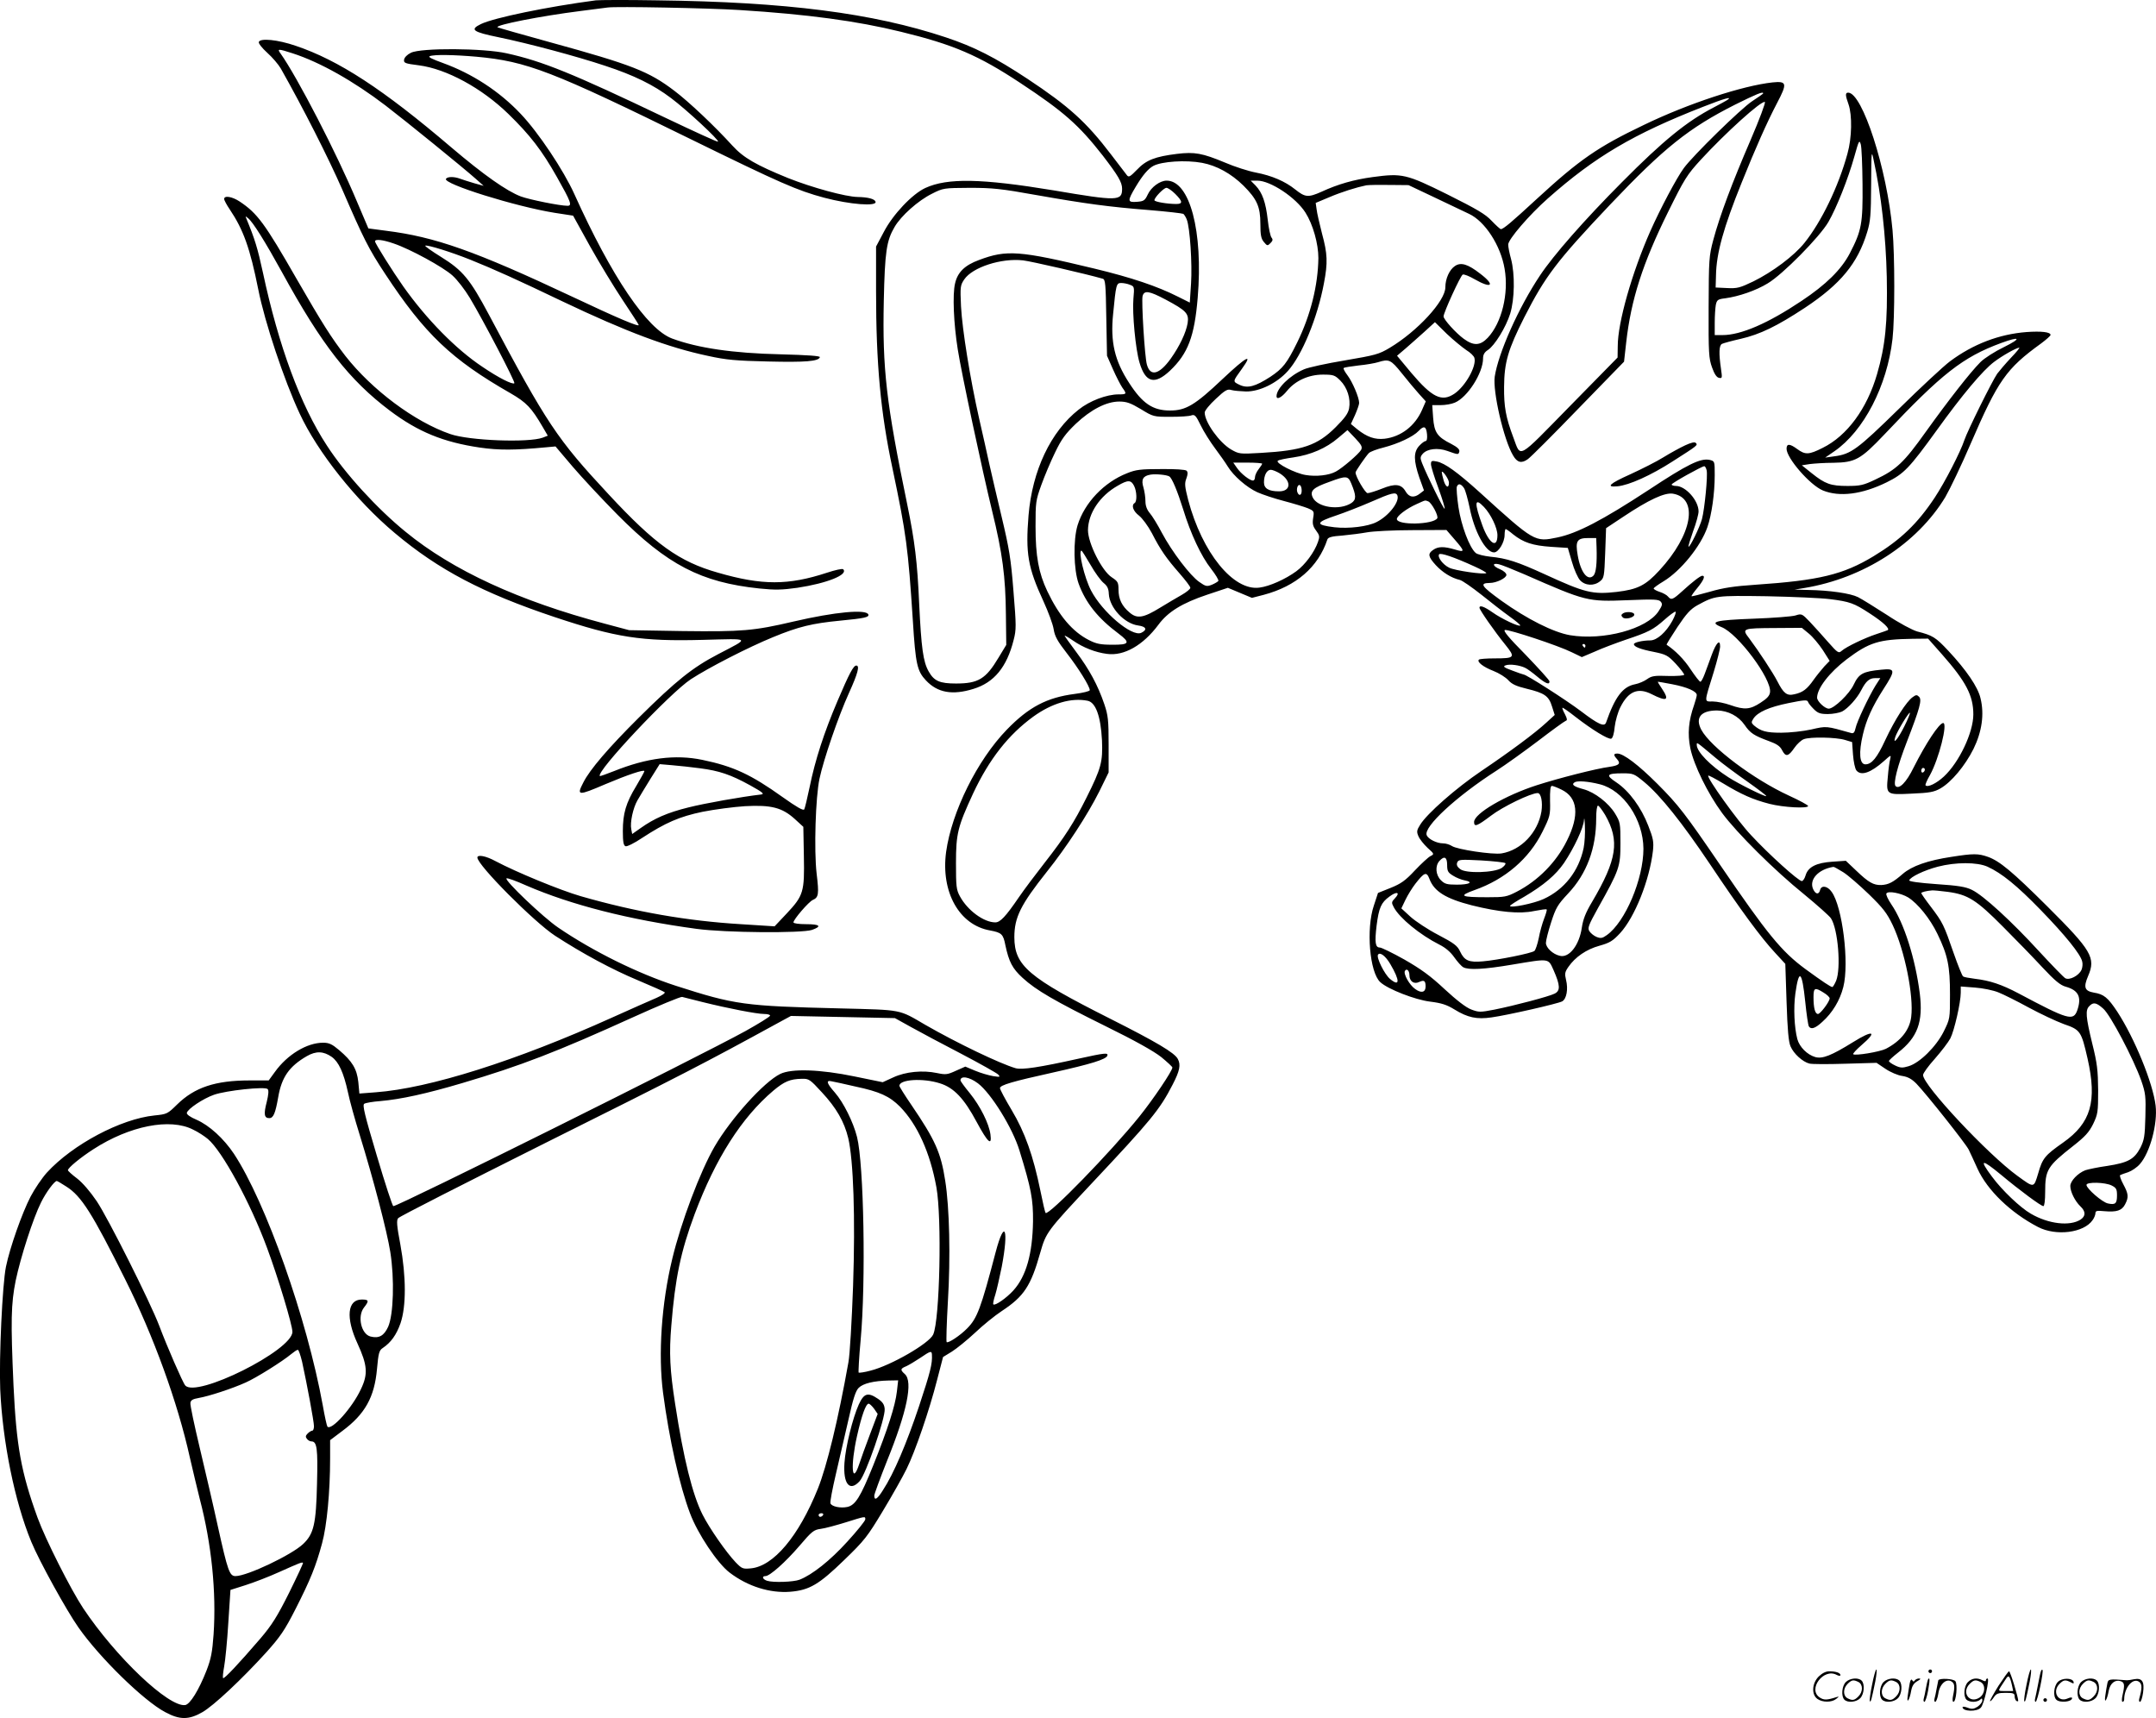 <svg version="1.0" xmlns="http://www.w3.org/2000/svg"
  viewBox="0 0 1200.539 956.606"
 preserveAspectRatio="xMidYMid meet">
<g transform="translate(-0.179,957.582) scale(0.1,-0.1)"
fill="#000000" stroke="none">
<path d="M3320 9574 c-272 -36 -567 -97 -640 -132 -64 -31 -47 -44 100 -74
164 -34 428 -104 593 -159 158 -52 267 -105 365 -179 87 -65 270 -235 262
-243 -3 -3 -135 58 -295 134 -515 246 -682 314 -882 358 -128 29 -478 31 -533
3 -21 -10 -36 -26 -38 -38 -3 -19 4 -22 83 -32 153 -20 349 -126 498 -271 120
-117 186 -202 270 -351 78 -138 86 -160 59 -160 -43 0 -211 34 -260 52 -79 30
-207 120 -387 273 -381 325 -627 485 -867 566 -99 34 -198 44 -205 21 -3 -7
18 -34 47 -60 29 -26 62 -65 75 -87 126 -223 264 -495 342 -673 119 -275 147
-331 240 -472 220 -334 369 -476 698 -664 88 -51 116 -80 179 -188 l28 -48
-28 -11 c-78 -29 -409 -17 -515 20 -198 68 -436 246 -584 435 -80 104 -128
180 -271 428 -179 312 -219 366 -318 432 -41 27 -86 35 -86 14 0 -7 14 -33 31
-58 76 -113 113 -216 159 -446 36 -182 144 -506 230 -690 100 -216 316 -487
530 -666 245 -206 490 -334 890 -468 342 -114 483 -136 824 -127 273 7 266 14
88 -79 -144 -75 -234 -147 -443 -354 -167 -166 -273 -289 -309 -361 -39 -75
-30 -75 124 -9 123 52 216 83 216 72 0 -4 -21 -41 -45 -82 -58 -95 -75 -154
-75 -252 0 -60 4 -80 15 -84 8 -3 49 17 92 46 130 85 208 119 338 146 66 13
172 27 235 31 147 8 207 -8 277 -71 l48 -44 3 -163 c4 -199 -2 -220 -96 -320
l-67 -71 -188 12 c-299 18 -586 68 -892 156 -114 33 -357 133 -474 195 -53 29
-101 38 -101 20 0 -42 316 -359 432 -435 154 -100 319 -189 461 -248 78 -33
146 -63 150 -67 4 -5 -16 -18 -45 -31 -29 -12 -141 -62 -248 -110 -534 -241
-1018 -394 -1316 -416 l-91 -7 -6 64 c-8 74 -34 116 -107 178 -39 33 -56 41
-89 41 -90 0 -199 -66 -268 -162 l-35 -48 -106 0 c-192 0 -307 -39 -404 -134
-53 -52 -56 -54 -126 -61 -187 -19 -455 -161 -599 -318 -27 -30 -68 -90 -91
-134 -48 -93 -115 -283 -137 -390 -20 -98 -39 -504 -32 -683 13 -291 80 -624
173 -849 44 -107 196 -382 262 -476 118 -169 364 -409 483 -472 81 -44 132
-44 207 -1 62 35 220 183 357 334 77 86 102 122 162 240 84 165 114 240 148
366 27 98 45 288 45 474 l0 101 69 52 c125 93 178 187 192 344 8 89 12 104 32
117 46 31 76 73 99 138 32 94 32 258 -1 439 -20 105 -22 135 -12 146 6 9 373
195 814 416 772 385 892 447 1303 672 l70 38 290 -6 289 -6 90 -50 c50 -28
176 -95 280 -149 105 -55 197 -107 205 -115 13 -14 11 -15 -28 -9 -24 4 -69
17 -100 30 l-55 23 -52 -23 c-48 -22 -57 -23 -105 -13 -80 17 -175 8 -244 -24
l-59 -27 -156 32 c-193 40 -352 45 -415 14 -91 -45 -274 -248 -365 -404 -80
-138 -187 -421 -236 -626 -60 -248 -79 -532 -51 -746 34 -257 92 -517 150
-670 43 -115 153 -279 220 -330 102 -78 226 -116 339 -107 106 9 159 40 300
177 113 109 129 130 215 273 52 86 111 191 132 234 48 97 127 327 170 496 l33
127 49 30 c27 17 85 64 129 105 44 42 111 96 149 121 123 81 162 139 214 324
33 115 36 119 288 388 327 348 377 408 449 548 40 77 47 111 29 144 -18 34
-119 94 -375 223 -459 231 -534 296 -535 454 0 111 35 181 181 365 109 136
227 317 292 447 l52 106 0 155 c0 137 -3 163 -24 225 -36 106 -84 194 -156
290 -36 48 -65 89 -65 91 0 3 21 -9 47 -27 56 -39 125 -66 189 -74 95 -13 201
48 286 162 53 72 132 121 273 168 l114 38 67 -28 67 -28 66 17 c180 48 303
154 354 308 4 12 24 18 84 22 43 4 105 12 138 18 33 6 146 12 250 12 l191 1
44 -51 c60 -69 60 -75 4 -58 -61 18 -94 18 -122 -2 -31 -21 -28 -38 15 -85 37
-40 86 -71 133 -82 14 -3 68 -41 120 -82 52 -42 123 -97 158 -122 35 -25 61
-47 59 -50 -8 -8 -105 38 -154 73 -47 33 -73 42 -73 26 0 -12 87 -136 144
-206 57 -71 54 -76 -60 -76 -44 0 -84 -3 -87 -7 -13 -12 24 -41 81 -63 31 -12
69 -36 83 -52 20 -22 44 -33 102 -47 99 -24 123 -40 141 -99 l15 -47 -47 -43
c-64 -59 -200 -160 -363 -270 -139 -94 -301 -236 -339 -298 -19 -30 -21 -39
-10 -64 7 -17 30 -45 51 -65 38 -34 38 -35 16 -46 -12 -6 -51 -42 -87 -80 -53
-57 -78 -74 -135 -97 l-70 -28 -23 -70 c-44 -129 -24 -373 36 -427 42 -39 194
-98 276 -108 64 -8 93 -17 137 -44 73 -45 124 -56 206 -44 88 12 368 76 393
89 25 13 35 69 22 120 -8 34 -7 43 13 72 38 55 100 98 173 118 57 16 74 26
115 70 82 89 164 295 183 459 5 49 2 68 -26 139 -39 102 -107 194 -177 241
-62 41 -56 51 34 51 60 0 64 -2 121 -49 90 -75 209 -224 365 -456 169 -253
283 -408 362 -493 l58 -63 7 -212 c5 -153 11 -222 22 -247 17 -41 68 -87 105
-96 14 -4 104 -4 200 -1 l174 5 49 -33 c28 -19 70 -37 94 -40 32 -5 53 -17 79
-43 55 -57 274 -333 291 -367 8 -16 30 -64 49 -106 55 -121 185 -246 337 -325
100 -52 255 -33 304 38 9 12 16 30 16 39 0 13 8 15 49 11 69 -6 98 3 116 38
21 40 19 58 -10 112 -14 26 -22 49 -17 51 4 2 24 10 44 16 20 7 50 27 66 46
56 64 99 224 87 325 -15 125 -116 373 -213 522 -53 80 -75 98 -131 107 -51 9
-59 29 -32 92 44 102 20 142 -228 389 -194 193 -265 252 -330 275 -54 19 -81
19 -202 0 -133 -20 -221 -51 -272 -95 -54 -47 -79 -60 -120 -62 -43 -1 -70 14
-139 80 l-58 55 -74 -5 c-90 -6 -136 -29 -150 -76 -5 -18 -15 -32 -21 -32 -19
0 -186 151 -283 256 -76 80 -248 321 -238 331 2 3 39 -17 81 -42 104 -63 167
-91 260 -115 78 -20 215 -27 215 -12 0 5 -48 31 -107 58 -194 89 -436 270
-488 367 -35 67 -2 107 88 107 61 -1 119 -31 153 -80 32 -47 53 -60 137 -91
42 -15 61 -28 72 -50 20 -39 35 -36 68 12 15 22 39 44 53 49 35 14 180 11 229
-4 l40 -12 5 -70 c3 -39 11 -78 19 -88 26 -32 80 -13 153 52 40 36 41 36 35
11 -4 -14 -10 -58 -13 -97 -10 -102 -9 -102 134 -95 98 4 124 9 159 29 61 35
137 126 184 220 47 96 61 193 39 282 -14 62 -79 157 -178 263 -72 77 -88 87
-175 109 -27 8 -99 46 -168 92 -67 43 -139 88 -161 99 -42 21 -156 38 -278 40
l-75 2 55 9 c330 55 627 247 784 506 26 45 90 178 141 297 153 354 198 418
393 559 28 21 52 42 52 47 0 16 -51 22 -134 16 -153 -12 -297 -67 -426 -163
-36 -27 -164 -146 -285 -265 -231 -226 -266 -252 -360 -264 l-50 -7 51 35
c164 113 294 364 324 626 13 112 13 466 0 606 -31 342 -168 765 -247 765 -17
0 -16 -15 2 -65 21 -60 19 -187 -6 -275 -50 -183 -145 -379 -239 -496 -57 -72
-179 -163 -285 -215 -75 -36 -90 -40 -147 -37 l-63 3 2 68 c2 123 42 266 143
516 77 192 141 336 197 443 58 110 55 123 -25 115 -166 -18 -469 -117 -717
-237 -255 -122 -357 -192 -595 -411 -142 -131 -187 -169 -201 -169 -4 0 -27
21 -51 46 -34 37 -82 65 -246 147 -230 114 -252 119 -416 97 -104 -14 -193
-39 -286 -82 -74 -33 -91 -31 -146 13 -56 45 -130 77 -219 94 -42 8 -120 33
-173 56 -125 52 -168 60 -267 48 -121 -15 -171 -34 -222 -88 -38 -39 -46 -44
-56 -31 -7 9 -46 60 -88 115 -138 181 -235 269 -466 422 -182 120 -296 178
-455 231 -406 135 -887 197 -1608 206 -168 3 -321 2 -340 0z m800 -54 c380
-24 654 -61 898 -121 292 -71 432 -131 665 -285 241 -159 326 -234 459 -404
86 -112 108 -149 108 -185 0 -69 -23 -70 -382 -9 -401 66 -590 70 -714 13 -73
-34 -180 -147 -231 -245 l-43 -81 0 -249 c0 -404 25 -674 91 -984 78 -371 87
-441 114 -852 15 -241 24 -279 73 -331 65 -69 148 -83 264 -47 115 35 186 121
224 272 15 58 15 79 -1 273 -14 180 -24 238 -65 410 -26 110 -58 245 -70 300
-12 55 -37 168 -56 250 -50 221 -94 494 -101 625 -5 109 -4 117 18 150 46 68
207 120 328 106 44 -5 353 -76 443 -102 15 -4 17 -29 20 -217 l4 -212 33 -75
c18 -41 42 -87 52 -102 26 -36 25 -38 -20 -38 -67 0 -162 -36 -223 -85 -155
-122 -258 -338 -279 -589 -17 -211 -4 -290 83 -478 27 -59 53 -129 57 -156 6
-39 21 -66 73 -133 64 -82 128 -185 128 -206 0 -6 -38 -15 -84 -21 -155 -20
-256 -73 -378 -199 -164 -169 -307 -457 -338 -681 -30 -223 73 -407 245 -437
64 -12 73 -20 85 -82 20 -93 39 -130 96 -182 75 -69 179 -129 464 -270 163
-80 266 -138 308 -171 34 -28 62 -54 62 -58 0 -19 -106 -176 -183 -272 -161
-200 -506 -554 -523 -538 -3 3 -16 59 -29 124 -40 195 -86 325 -160 449 -36
60 -65 115 -65 122 0 17 69 37 295 87 211 47 296 73 303 94 5 17 -12 16 -161
-17 -216 -48 -314 -63 -350 -53 -89 26 -328 141 -502 241 -151 88 -124 83
-475 92 -534 13 -586 20 -915 126 -210 68 -460 191 -655 324 -84 57 -300 263
-288 274 3 4 53 -14 111 -40 250 -108 570 -190 947 -241 161 -22 586 -25 643
-6 57 20 45 32 -33 32 -38 0 -70 4 -70 10 0 16 85 115 108 125 32 14 35 32 21
147 -15 130 -6 425 16 528 23 108 105 347 164 477 50 110 61 153 41 153 -16 0
-39 -43 -105 -198 -75 -176 -124 -327 -155 -479 -13 -61 -26 -117 -30 -124 -6
-8 -42 13 -121 69 -175 125 -273 171 -447 207 -150 31 -308 11 -492 -63 -41
-16 -76 -29 -78 -27 -24 22 392 464 507 539 98 64 320 178 457 234 143 59 219
77 374 92 135 13 162 19 157 34 -10 31 -185 15 -417 -39 -222 -52 -286 -57
-618 -53 l-297 5 -135 36 c-479 127 -848 297 -1109 511 -159 129 -338 325
-439 481 -147 224 -269 555 -356 962 -30 138 -45 187 -93 303 -6 13 -4 13 10
1 27 -21 97 -134 189 -301 221 -404 375 -601 601 -771 157 -118 297 -175 499
-205 109 -16 198 -15 368 1 l55 5 95 -112 c52 -61 165 -182 250 -268 277 -279
465 -377 791 -411 87 -9 125 -8 211 4 165 25 285 73 255 103 -4 5 -45 -4 -90
-19 -216 -71 -362 -71 -607 0 -216 61 -351 158 -609 436 -287 308 -344 393
-667 1001 -105 197 -145 246 -266 321 -53 33 -93 61 -88 63 14 5 145 -36 250
-78 132 -53 267 -114 513 -232 355 -169 589 -257 812 -304 100 -22 155 -27
335 -31 208 -5 280 1 287 24 3 7 -67 12 -219 16 -266 6 -461 35 -604 88 -139
52 -336 343 -544 804 -60 133 -200 343 -299 447 -119 126 -270 224 -433 283
-61 22 -85 34 -73 38 24 10 134 8 260 -3 281 -26 417 -78 1205 -465 484 -237
581 -280 731 -320 143 -38 296 -50 286 -22 -5 15 -41 25 -99 26 -68 1 -256 53
-387 105 -179 73 -249 113 -311 181 -97 107 -243 245 -324 306 -141 107 -234
144 -689 269 -160 44 -293 82 -295 84 -12 13 244 63 458 90 69 9 139 18 155
20 46 7 561 -3 735 -14z m-2489 -241 c152 -49 340 -155 518 -291 116 -89 430
-344 501 -407 l45 -40 -54 15 c-30 9 -65 20 -78 25 -32 12 -70 12 -78 -1 -17
-28 387 -154 604 -189 l104 -16 94 -170 c52 -93 134 -228 182 -300 47 -71 88
-133 89 -138 7 -15 -116 37 -368 156 -544 256 -766 334 -1039 368 l-98 13 -63
148 c-113 270 -333 695 -426 826 -20 27 -14 27 67 1z m8189 -223 c0 -2 -28
-22 -62 -44 -61 -40 -329 -302 -380 -372 -40 -54 -131 -226 -187 -352 -102
-231 -181 -508 -181 -639 l-1 -64 -265 -270 c-298 -304 -272 -290 -315 -176
-43 114 -53 173 -52 283 1 136 22 208 113 388 117 229 180 312 477 626 300
316 438 427 698 558 117 58 155 74 155 62z m-200 -37 c-8 -5 -42 -24 -75 -41
-149 -77 -281 -184 -512 -417 -208 -209 -381 -406 -456 -519 -119 -178 -232
-432 -252 -563 -12 -82 50 -352 102 -439 23 -40 47 -46 82 -21 16 11 143 138
282 282 l254 261 12 107 c27 239 92 441 233 726 91 184 105 207 182 291 139
151 337 330 357 322 6 -1 -30 -97 -79 -211 -104 -241 -172 -423 -208 -557 -24
-90 -25 -108 -26 -375 -1 -256 1 -285 19 -335 13 -37 26 -56 39 -58 18 -4 18
0 11 49 -13 89 -11 131 5 140 8 4 55 17 104 28 109 25 203 71 358 173 199 132
294 247 347 422 18 59 21 95 22 265 1 188 2 194 14 135 42 -191 68 -423 73
-650 5 -256 -8 -382 -54 -541 -56 -193 -167 -344 -303 -411 -77 -39 -97 -39
-141 -7 -42 31 -60 32 -60 2 0 -52 130 -202 202 -232 93 -38 218 -22 355 45
97 48 125 77 280 291 141 196 257 334 319 380 46 35 125 79 140 79 4 0 -17
-26 -47 -57 -30 -32 -64 -72 -76 -88 -29 -42 -167 -321 -183 -370 -21 -64
-108 -234 -165 -320 -96 -145 -190 -235 -340 -326 -170 -103 -304 -135 -657
-159 -119 -8 -180 -17 -255 -39 -54 -15 -100 -27 -102 -25 -2 2 13 23 33 47
35 43 45 67 27 67 -11 0 -55 -34 -113 -87 -52 -47 -60 -50 -78 -29 -6 8 -27
20 -46 26 -19 6 -34 15 -34 19 0 4 25 22 55 40 96 58 207 195 244 301 24 69
41 188 41 290 0 78 0 78 -28 85 -51 11 -123 -24 -341 -168 -255 -167 -396
-241 -508 -264 -125 -26 -127 -25 -430 250 -127 115 -196 164 -240 173 -29 6
-33 4 -33 -15 0 -12 18 -71 41 -132 22 -61 38 -113 35 -116 -5 -5 -97 182
-126 255 -11 28 -10 35 5 52 25 27 83 34 136 15 62 -22 62 -22 67 -3 2 12 -11
24 -45 42 -78 39 -95 64 -101 146 l-5 70 47 0 c26 0 61 6 79 14 70 29 157 165
157 246 0 21 8 35 27 47 38 25 100 126 124 202 25 81 27 220 5 304 -9 32 -16
68 -16 81 0 29 117 165 221 257 262 232 475 358 864 510 119 47 167 60 135 38z
m753 -469 c2 -219 -5 -258 -71 -385 -47 -90 -132 -174 -269 -265 -187 -125
-337 -190 -440 -190 l-43 0 0 69 c0 38 3 82 6 99 6 28 11 32 53 37 74 10 171
43 236 83 83 49 290 259 338 342 46 80 109 238 145 366 24 86 27 93 35 67 5
-15 9 -116 10 -223z m-3677 119 c80 -15 161 -59 230 -127 75 -75 94 -117 94
-213 0 -61 4 -82 19 -100 19 -23 21 -23 37 -7 13 13 15 20 6 31 -6 7 -16 52
-21 99 -11 97 -30 151 -68 191 l-27 27 37 0 c73 0 215 -94 268 -178 42 -66 72
-174 72 -253 -2 -153 -44 -320 -118 -470 -57 -116 -80 -145 -149 -191 -85 -55
-127 -66 -172 -45 -39 19 -39 17 13 89 65 90 27 70 -107 -56 -154 -146 -205
-176 -293 -176 -96 0 -154 39 -228 154 -80 123 -105 227 -89 383 16 165 18
173 45 173 13 0 35 -4 49 -10 24 -9 25 -11 19 -78 -7 -81 12 -282 34 -355 33
-112 84 -126 170 -45 100 95 136 190 154 406 31 370 -44 652 -173 652 -37 0
-86 -36 -105 -77 -16 -34 -22 -38 -61 -41 -53 -4 -53 5 -6 84 39 65 69 100 98
116 47 25 180 34 272 17z m1299 -195 c83 -40 167 -79 187 -89 88 -41 176 -175
198 -306 24 -138 -16 -301 -94 -384 -42 -44 -78 -46 -133 -6 -43 31 -113 108
-113 125 0 21 95 229 107 233 7 3 37 -9 66 -26 96 -55 117 -34 31 31 -68 53
-107 65 -140 43 -31 -20 -54 -71 -54 -119 0 -76 -156 -245 -310 -337 -60 -36
-80 -41 -250 -70 -102 -17 -204 -39 -228 -50 -79 -34 -152 -106 -152 -149 0
-22 28 -8 58 29 46 57 121 91 200 91 59 0 67 -3 97 -33 39 -39 59 -102 49
-155 -5 -28 -24 -54 -75 -105 -101 -101 -185 -130 -416 -143 -119 -7 -122 -6
-166 19 -66 39 -147 152 -147 206 0 10 27 44 62 76 52 49 65 56 87 49 14 -4
51 -7 81 -8 75 -1 172 46 233 114 79 88 165 296 201 489 22 115 20 163 -11
277 -14 55 -28 115 -30 135 l-5 35 74 31 c70 30 154 56 208 67 14 2 72 3 130
2 l105 -1 150 -71z m-2224 16 c278 -49 405 -66 631 -84 98 -8 183 -18 189 -21
5 -4 14 -18 19 -31 18 -45 31 -248 24 -356 l-7 -107 -66 33 c-115 58 -257 106
-464 156 -419 101 -490 106 -644 48 -79 -29 -119 -68 -133 -130 -15 -61 -8
-224 15 -368 20 -129 136 -672 191 -898 58 -236 75 -367 77 -577 l2 -170 -43
-71 c-71 -119 -113 -144 -237 -144 -91 0 -122 14 -152 67 -31 55 -41 130 -53
378 -10 231 -25 351 -66 550 -118 571 -139 757 -131 1135 6 275 15 335 60 412
36 62 131 147 208 185 63 32 66 32 210 33 127 0 176 -5 370 -40z m775 6 c42
-42 43 -56 5 -56 -48 0 -121 12 -121 21 0 15 52 69 67 69 8 0 30 -15 49 -34z
m-4352 -276 c92 -31 275 -131 327 -178 27 -24 70 -80 97 -125 75 -125 254
-468 248 -475 -10 -9 -88 30 -179 92 -146 97 -310 264 -439 446 -60 85 -158
241 -158 252 0 14 44 9 104 -12z m4298 -312 c116 -62 131 -78 123 -131 -9 -54
-45 -129 -94 -198 -64 -89 -114 -102 -133 -33 -12 41 -31 352 -24 381 9 34 37
29 128 -19z m1674 -281 c23 -14 44 -34 46 -45 12 -46 -50 -156 -111 -198 -71
-48 -124 -22 -241 116 l-79 95 47 40 c25 22 73 64 105 93 l59 54 66 -65 c37
-35 86 -75 108 -90z m2996 17 c-52 -25 -111 -63 -132 -84 -57 -57 -178 -212
-305 -389 -121 -170 -163 -210 -280 -265 -67 -32 -85 -36 -156 -36 -93 0 -124
11 -199 71 l-55 44 45 7 c25 3 83 7 130 7 123 2 152 18 285 158 320 339 436
430 650 509 106 39 116 27 17 -22z m-3355 -146 c32 -40 75 -92 96 -115 l38
-42 -21 -48 c-39 -89 -117 -149 -208 -160 -54 -6 -98 9 -153 53 l-35 29 23 50
c12 28 23 58 23 67 0 30 -37 117 -65 154 -15 20 -25 38 -21 41 3 3 40 9 83 14
43 4 92 13 108 18 61 19 71 15 132 -61z m-1453 -200 c70 -43 72 -43 166 -43
52 0 104 3 116 8 18 6 25 0 52 -56 17 -35 53 -92 80 -128 26 -35 58 -80 70
-100 32 -53 106 -117 165 -144 29 -13 95 -35 149 -49 53 -14 112 -32 132 -40
35 -15 36 -17 30 -54 -5 -32 -2 -46 16 -70 20 -27 21 -34 11 -63 -20 -58 -72
-128 -121 -164 -60 -44 -149 -84 -205 -91 -145 -20 -319 194 -397 488 -19 75
-21 92 -10 120 8 22 9 35 1 43 -6 6 -63 10 -142 9 -113 0 -140 -3 -189 -23
-128 -50 -237 -164 -276 -290 -25 -83 -22 -247 6 -325 39 -107 108 -193 222
-278 68 -51 61 -63 -35 -62 -66 0 -89 5 -130 26 -92 47 -166 135 -231 271 -49
103 -66 196 -66 362 0 133 1 144 32 230 18 50 52 131 77 182 36 75 58 104 115
159 85 80 171 124 242 124 41 0 63 -8 120 -42z m1594 -141 c2 -22 -1 -37 -8
-37 -6 0 -22 -12 -35 -26 -33 -35 -32 -83 0 -177 l26 -72 -22 -17 c-32 -26
-61 -22 -80 11 -24 42 -58 46 -132 16 -35 -14 -71 -25 -80 -25 -13 0 -67 92
-67 115 0 8 56 89 74 108 8 8 45 22 82 31 81 21 165 60 196 93 29 31 42 25 46
-20z m-367 -86 c-13 -23 -105 -102 -141 -121 -38 -21 -109 -29 -168 -19 -57 9
-169 66 -155 79 4 5 44 13 87 19 96 14 183 51 250 109 l51 43 43 -45 c36 -38
41 -49 33 -65z m-551 -77 c0 -3 -9 -17 -20 -31 -11 -14 -20 -34 -20 -44 0 -11
-5 -19 -11 -19 -18 0 -67 38 -89 70 l-21 30 80 0 c45 0 81 -3 81 -6z m2475
-37 c7 -28 -11 -214 -26 -271 -12 -45 -68 -160 -75 -154 -2 3 10 41 26 87 17
45 30 94 30 109 0 61 -72 142 -126 142 -13 0 -24 4 -24 8 0 8 167 101 182 102
4 0 10 -10 13 -23z m-2377 -17 c66 -41 64 -100 -4 -100 -58 0 -84 16 -84 50 0
40 16 70 38 70 9 0 32 -9 50 -20z m942 -51 c0 -34 -17 -28 -29 10 -6 21 -11
42 -11 47 1 17 40 -38 40 -57z m-1557 34 c15 -9 45 -81 77 -183 42 -137 100
-261 156 -332 25 -32 43 -62 40 -67 -3 -4 -19 -14 -36 -21 -28 -11 -34 -10
-71 16 -50 35 -151 167 -208 274 -23 44 -53 93 -67 109 -16 19 -24 41 -24 66
0 21 -5 55 -11 76 -14 45 -3 65 39 72 28 5 91 -1 105 -10z m1013 -39 c28 -68
29 -90 1 -109 -66 -43 -190 -25 -216 32 -16 36 3 54 94 86 94 35 103 34 121
-9z m-1209 -14 c15 -30 17 -86 3 -95 -20 -12 -9 -45 24 -70 19 -15 50 -57 72
-98 48 -94 82 -142 154 -224 33 -38 60 -73 60 -80 0 -7 -21 -24 -47 -39 -27
-15 -80 -47 -120 -71 -94 -58 -129 -64 -171 -28 -43 36 -62 75 -62 128 0 40
-4 46 -37 68 -55 35 -133 190 -133 263 1 93 65 190 165 247 58 34 75 33 92 -1z
m933 -26 c0 -27 -15 -32 -24 -9 -7 19 3 47 15 39 5 -3 9 -16 9 -30z m904 14
c8 -13 21 -61 31 -108 26 -133 89 -250 136 -250 25 0 59 56 59 98 0 17 3 32 6
32 3 0 22 -13 42 -30 57 -45 108 -62 211 -69 l93 -6 23 -78 c12 -43 33 -89 45
-102 29 -31 78 -33 111 -6 23 18 24 27 29 157 l5 139 95 63 c144 96 231 136
277 129 144 -24 109 -228 -75 -427 -77 -84 -121 -106 -238 -120 -135 -15 -176
-5 -400 98 -153 70 -212 89 -303 98 -36 4 -73 13 -82 21 -35 30 -81 154 -96
255 -8 54 -12 106 -9 114 8 20 23 17 40 -8z m-371 -41 c13 -35 -48 -114 -116
-148 -48 -25 -155 -38 -234 -29 -109 13 -107 27 10 66 45 15 132 49 192 75
116 51 140 57 148 36z m172 -33 c19 -8 58 -81 50 -94 -23 -36 -225 -40 -225
-4 0 17 54 58 110 83 53 24 45 22 65 15z m310 -31 c39 -41 75 -117 75 -157 0
-77 -46 -48 -83 52 -47 129 -45 161 8 105z m627 -225 c3 -90 -3 -142 -17 -157
-32 -33 -72 18 -88 113 -14 80 -4 96 59 96 l44 0 2 -52z m-2818 -97 c25 -44
58 -89 73 -101 20 -16 28 -31 29 -61 4 -77 87 -166 164 -176 45 -6 52 -24 16
-41 -52 -23 -216 115 -279 236 -37 71 -73 222 -53 222 2 0 25 -36 50 -79z
m2140 -10 c38 -17 67 -34 64 -36 -10 -10 -177 14 -207 30 -35 17 -66 59 -56
74 6 11 81 -14 199 -68z m276 -43 c344 -151 352 -153 576 -144 148 6 173 5
184 -9 10 -13 8 -21 -13 -53 -65 -99 -307 -164 -493 -133 -92 16 -238 89 -382
192 -113 82 -124 98 -64 99 36 0 92 27 92 45 0 9 -16 23 -35 31 -42 17 -47 37
-7 28 15 -3 79 -29 142 -56z m1700 -138 c113 -14 136 -23 222 -79 77 -50 115
-86 101 -94 -4 -2 -33 -12 -63 -22 -64 -21 -167 -70 -193 -93 -17 -15 -22 -12
-75 48 -31 36 -77 86 -102 113 -44 46 -46 47 -80 36 -19 -6 -124 -14 -233 -18
-214 -8 -252 -17 -179 -47 91 -36 279 -288 270 -362 -2 -20 -17 -36 -53 -59
-58 -38 -89 -41 -168 -13 -31 11 -75 20 -98 20 -49 0 -49 -11 5 163 20 65 36
130 36 143 0 44 -22 21 -47 -47 -13 -35 -30 -83 -39 -106 -9 -24 -19 -43 -24
-43 -5 0 -29 31 -55 70 -36 55 -85 104 -133 136 -2 1 25 45 60 98 50 75 73
100 110 121 101 55 102 55 388 51 146 -3 303 -10 350 -16z m-876 -121 c-35
-64 -86 -109 -123 -109 -42 0 -91 -11 -91 -21 0 -14 34 -28 111 -43 68 -14 78
-19 122 -66 26 -28 47 -56 47 -61 0 -5 -39 -8 -89 -7 -77 3 -93 0 -118 -18
-15 -11 -45 -24 -66 -28 -69 -13 -112 -70 -162 -213 -9 -26 -43 -11 -140 63
-85 64 -304 204 -319 204 -3 0 -31 10 -63 22 -47 17 -54 23 -38 29 23 9 80 1
110 -14 11 -5 41 -27 66 -48 48 -40 69 -48 69 -27 0 6 -60 72 -132 147 -97 98
-128 136 -116 139 22 4 298 -87 372 -124 l56 -27 73 31 c39 18 117 47 172 66
126 42 153 56 215 111 28 25 55 45 61 45 6 0 -2 -23 -17 -51z m760 -71 c22
-18 56 -59 78 -92 l38 -60 -29 -30 c-15 -17 -43 -51 -60 -75 -37 -53 -61 -71
-108 -81 -41 -10 -60 5 -94 72 -24 47 -103 167 -156 238 -44 57 -41 58 147 59
l145 1 39 -32z m741 -115 c134 -152 175 -230 175 -335 0 -101 -79 -267 -164
-346 -41 -38 -90 -62 -102 -49 -3 3 8 29 25 58 49 89 100 289 73 289 -22 0
-97 -114 -164 -247 -41 -84 -81 -124 -101 -104 -14 14 10 110 63 247 72 186
85 233 68 250 -12 12 -17 12 -36 -2 -34 -24 -99 -125 -152 -238 -46 -100 -76
-136 -111 -136 -33 0 -38 65 -14 166 19 82 52 155 114 252 69 107 68 117 -11
109 -103 -10 -125 -22 -154 -83 -24 -52 -110 -134 -139 -134 -22 0 -65 41 -65
61 0 52 68 140 165 214 125 94 178 111 366 114 l87 1 77 -87z m-1985 47 c0 -5
-2 -10 -4 -10 -3 0 -8 5 -11 10 -3 6 -1 10 4 10 6 0 11 -4 11 -10z m1615 -222
c-39 -64 -104 -202 -111 -237 -5 -23 -11 -30 -23 -27 -142 40 -137 40 -224 20
-45 -10 -120 -18 -167 -18 -83 0 -113 8 -152 41 -15 14 -15 18 -3 37 24 37 88
65 196 87 84 17 104 19 108 8 2 -8 17 -26 32 -41 23 -23 36 -28 79 -28 28 0
64 7 79 14 34 18 84 74 107 119 26 50 45 67 77 67 l29 0 -27 -42z m-1132 8
c84 -16 137 -40 137 -60 0 -7 -7 -32 -15 -56 -31 -88 -37 -160 -21 -240 20
-95 97 -252 177 -361 82 -111 292 -320 457 -453 73 -60 140 -120 149 -133 40
-61 57 -279 29 -348 -8 -19 -18 -35 -21 -35 -9 0 -54 30 -150 100 -133 98
-211 193 -475 580 -194 284 -232 334 -349 451 -106 106 -189 169 -223 169 -22
0 -23 -8 -2 -31 22 -25 12 -35 -42 -43 -72 -9 -286 -64 -404 -102 -177 -57
-350 -158 -350 -205 0 -30 17 -23 94 35 65 50 222 126 260 126 19 0 29 -50 21
-103 -20 -117 -113 -215 -222 -233 -50 -8 -248 22 -276 41 -12 8 -34 15 -50
15 -35 0 -83 24 -91 46 -18 46 166 216 389 359 50 32 153 106 231 165 77 59
146 109 154 112 10 3 9 11 -4 37 -10 18 -16 34 -14 36 2 2 35 -21 73 -51 93
-72 183 -127 199 -121 8 3 16 30 19 66 4 34 18 83 32 110 44 88 98 110 173 72
87 -44 102 -35 57 32 -14 20 -24 37 -21 37 2 0 38 -6 79 -14z m-3255 -92 c45
-9 73 -86 80 -220 5 -120 -4 -155 -86 -319 -69 -138 -119 -217 -234 -364 -50
-64 -114 -149 -142 -190 -75 -110 -105 -141 -132 -141 -64 0 -155 67 -197 145
-20 36 -22 55 -22 185 0 165 10 203 95 387 90 192 197 328 336 429 104 75 212
106 302 88z m4548 -142 c-36 -72 -65 -106 -51 -61 10 32 76 141 82 136 2 -3
-12 -37 -31 -75z m-1051 -176 c38 -32 119 -92 178 -133 59 -42 106 -77 104
-80 -6 -5 -154 68 -211 105 -100 64 -176 142 -176 180 0 17 -5 20 105 -72z
m-5655 -58 c107 -14 170 -35 279 -95 70 -39 81 -48 61 -51 -106 -12 -314 -49
-405 -72 -117 -29 -190 -61 -266 -115 l-47 -33 -5 26 c-8 38 10 119 34 161 11
20 44 73 72 119 l52 83 70 -6 c39 -3 108 -11 155 -17z m6820 -7 c0 -6 -4 -13
-10 -16 -5 -3 -10 1 -10 9 0 9 5 16 10 16 6 0 10 -4 10 -9z m-1810 -82 c132
-33 242 -196 243 -359 0 -168 -101 -408 -204 -481 -25 -18 -34 -19 -57 -10
-15 6 -33 21 -40 32 -11 17 -5 33 47 127 121 216 126 232 126 363 0 111 -1
117 -30 165 -37 60 -113 118 -174 135 -56 15 -71 26 -51 39 15 10 77 5 140
-11z m-213 -30 c91 -44 101 -142 30 -284 -59 -120 -161 -223 -279 -284 -56
-29 -68 -31 -162 -31 -152 0 -165 7 -73 40 170 60 304 175 378 325 42 85 44
92 42 172 -1 55 2 83 10 83 6 0 30 -9 54 -21z m243 -141 c82 -144 66 -248 -73
-484 -36 -60 -50 -97 -57 -143 -14 -98 -71 -171 -123 -157 -39 9 -77 45 -77
72 0 13 13 65 29 114 26 81 36 98 94 160 104 110 157 251 157 420 0 39 4 70
10 70 5 0 23 -24 40 -52z m-120 -184 c-27 -128 -107 -231 -223 -284 -54 -25
-187 -52 -187 -38 0 3 35 26 78 50 110 65 177 122 223 189 55 82 109 196 111
239 1 19 4 4 5 -34 2 -37 -1 -92 -7 -122z m-760 -94 c0 -35 5 -43 33 -60 17
-11 47 -23 64 -26 53 -10 27 -24 -43 -24 -56 0 -68 4 -89 25 -29 29 -33 79 -8
107 27 30 43 22 43 -22z m324 10 c4 -5 -5 -16 -20 -27 -42 -27 -201 -32 -232
-6 -16 12 -21 24 -16 36 6 17 17 18 133 12 69 -4 130 -11 135 -15z m2685 -20
c79 -36 164 -105 296 -241 137 -141 221 -245 231 -286 4 -13 2 -35 -4 -48 -15
-32 -67 -59 -90 -46 -9 5 -75 73 -147 151 -151 165 -310 311 -373 341 -34 17
-77 24 -198 32 -99 7 -153 15 -151 21 6 19 83 56 159 76 100 26 219 26 277 0z
m-803 -31 c27 -17 91 -73 143 -123 78 -76 100 -104 132 -171 67 -142 118 -394
103 -512 -9 -72 -58 -134 -141 -177 -34 -17 -172 -40 -182 -30 -3 3 18 26 47
51 90 77 64 86 -48 16 -121 -75 -170 -94 -210 -83 -45 13 -88 56 -100 100 -17
65 -22 174 -11 254 20 141 37 127 55 -46 7 -69 16 -130 20 -137 12 -19 35 -12
75 25 56 50 98 119 117 194 34 133 -5 448 -65 530 -23 33 -57 38 -64 11 -7
-28 -25 -26 -39 4 -24 53 29 111 113 124 3 1 27 -13 55 -30z m-2305 -36 c26
-71 92 -111 236 -148 153 -38 266 -49 346 -32 37 7 69 12 71 9 3 -2 -4 -25
-14 -51 -10 -26 -24 -75 -30 -109 -7 -34 -18 -66 -24 -71 -15 -13 -205 -51
-287 -58 -78 -7 -103 4 -127 55 -14 31 -33 46 -121 92 -58 30 -127 76 -155
101 l-51 47 23 48 c13 27 38 67 55 89 50 64 62 69 78 28z m2886 -73 c113 -15
160 -45 308 -194 72 -72 171 -174 220 -227 69 -74 100 -99 129 -107 72 -20 90
-58 65 -131 -22 -62 -50 -54 -328 94 -93 49 -158 71 -243 81 -31 4 -60 9 -65
13 -5 3 -29 62 -53 131 -54 156 -60 169 -126 256 -30 39 -54 74 -54 77 0 5 30
13 60 15 8 1 48 -3 87 -8z m-3077 -35 c-20 -21 -21 -25 -7 -51 32 -60 145
-153 254 -208 34 -17 62 -41 83 -71 17 -24 39 -49 50 -55 30 -16 115 -12 274
15 209 35 198 36 229 -32 37 -84 38 -114 5 -130 -32 -16 -221 -66 -336 -89
-78 -15 -86 -15 -128 1 -29 11 -81 51 -148 113 -80 75 -132 112 -224 165 -66
37 -128 67 -137 67 -25 0 -29 28 -18 121 13 101 25 129 72 163 40 30 62 24 31
-9z m2857 4 c54 -34 122 -118 163 -203 58 -120 70 -179 70 -337 0 -136 0 -136
-35 -207 -42 -84 -134 -175 -196 -193 -33 -10 -45 -10 -74 4 -19 9 -35 20 -35
25 0 4 23 25 51 47 109 85 140 171 121 328 -25 196 -88 395 -159 498 -18 27
-31 54 -27 60 9 16 81 2 121 -22z m-2883 -372 c54 -92 53 -128 -2 -82 -31 26
-77 119 -67 135 11 17 43 -8 69 -53z m106 -61 c0 -34 25 -52 54 -38 28 13 36
7 36 -25 0 -33 -24 -39 -58 -14 -32 22 -67 85 -57 101 10 16 25 1 25 -24z
m3280 -96 c28 -11 104 -49 168 -84 65 -35 152 -76 195 -92 93 -32 98 -39 133
-192 54 -239 19 -359 -136 -468 -101 -71 -115 -87 -139 -172 -25 -82 -21 -82
-116 -13 -164 119 -525 504 -525 561 0 10 30 51 66 91 36 41 75 92 86 113 22
43 58 200 58 255 l0 34 79 -6 c43 -3 102 -15 131 -27z m-974 -1 c19 -11 34
-26 34 -32 0 -18 -52 -87 -65 -87 -16 0 -25 32 -25 93 0 53 7 57 56 26z
m-6241 -53 c141 -35 301 -66 341 -66 19 0 34 -4 34 -9 0 -6 -62 -44 -137 -86
-258 -142 -1932 -975 -1961 -975 -5 0 -46 126 -92 281 -68 228 -81 282 -70
289 8 5 48 12 90 15 114 10 256 41 455 100 328 97 529 175 950 366 143 65 267
116 275 114 8 -2 60 -15 115 -29z m7798 -36 c40 -34 169 -280 212 -401 24 -70
26 -87 23 -201 -3 -109 -6 -129 -28 -173 -34 -64 -68 -83 -184 -101 -51 -7
-107 -19 -122 -24 -42 -16 -84 -60 -84 -88 0 -32 26 -84 56 -113 30 -28 31
-54 1 -74 -59 -38 -178 -25 -277 33 -58 33 -161 131 -216 206 -74 99 -59 101
51 10 103 -86 222 -174 235 -174 6 0 10 33 10 79 0 124 12 143 157 257 65 51
87 75 110 121 26 55 28 65 28 188 -1 111 -5 149 -33 261 -36 148 -39 186 -16
208 22 23 39 20 77 -14z m-9864 -269 c39 -28 66 -87 90 -196 10 -49 40 -156
65 -236 77 -249 153 -540 171 -654 24 -150 18 -350 -12 -417 -23 -50 -51 -66
-98 -54 -52 13 -75 113 -36 162 29 37 27 44 -13 44 -80 0 -90 -101 -24 -244
56 -122 60 -171 19 -256 -48 -103 -163 -231 -186 -208 -3 3 -15 56 -26 119
-88 484 -317 1131 -495 1401 -57 85 -137 158 -208 189 -35 15 -55 29 -54 38 4
22 91 80 151 101 68 24 284 47 299 32 7 -7 5 -30 -5 -72 -18 -68 -14 -90 14
-90 23 0 34 26 50 117 19 111 61 171 159 228 52 30 93 28 139 -4z m3598 -147
c74 -56 194 -250 232 -376 65 -211 76 -270 75 -393 -3 -181 -38 -305 -109
-384 -39 -43 -102 -87 -112 -78 -3 3 2 27 11 54 8 26 24 97 36 156 40 212 16
270 -34 81 -82 -313 -103 -369 -159 -425 -39 -40 -106 -84 -114 -76 -3 4 0
105 7 226 15 247 9 522 -15 673 -24 156 -56 227 -188 421 -37 54 -67 102 -67
107 0 36 131 44 225 14 78 -24 135 -84 205 -215 62 -115 86 -137 77 -70 -8 60
-56 157 -115 230 -29 35 -52 67 -52 71 0 28 49 20 97 -16z m-869 -50 c81 -87
125 -164 147 -255 29 -122 40 -442 27 -824 -7 -193 -18 -384 -26 -425 -57
-320 -120 -578 -170 -703 -107 -266 -248 -433 -374 -444 -44 -4 -49 -2 -84 34
-53 56 -145 188 -184 265 -56 111 -106 311 -153 618 -29 187 -34 282 -21 436
21 261 52 411 130 620 116 309 261 537 438 687 61 51 93 65 159 66 39 1 45 -3
111 -75z m187 32 c136 -29 190 -54 248 -112 97 -99 168 -256 203 -449 31 -171
19 -739 -18 -820 -22 -49 -234 -172 -349 -201 -33 -9 -63 -13 -66 -11 -2 3 2
84 11 180 30 325 18 982 -20 1132 -21 83 -75 192 -123 247 -46 52 -52 71 -18
63 12 -2 72 -15 132 -29z m-3688 -240 c28 -13 64 -37 82 -52 80 -67 237 -355
330 -607 62 -167 141 -429 141 -467 0 -103 -537 -371 -597 -298 -14 16 -101
216 -145 333 -49 129 -284 598 -348 693 -36 53 -78 102 -109 126 -28 21 -51
42 -51 46 0 13 69 70 142 117 201 130 427 175 555 109z m-706 -317 c84 -53
144 -148 329 -519 156 -312 291 -682 359 -990 17 -74 42 -178 55 -230 66 -251
93 -519 77 -755 -7 -98 -14 -135 -39 -200 -43 -110 -92 -189 -119 -193 -91
-13 -385 265 -568 539 -69 104 -210 383 -254 504 -92 253 -118 400 -134 735
-16 362 -14 455 12 585 28 133 97 347 141 435 28 57 75 120 88 120 3 0 27 -14
53 -31z m11389 6 c26 -13 30 -21 30 -55 0 -46 -9 -54 -51 -45 -32 7 -119 83
-119 103 0 18 105 15 140 -3z m-10076 -982 c27 -123 66 -333 66 -358 0 -14 -4
-25 -9 -25 -5 0 -17 -7 -26 -16 -12 -12 -13 -19 -4 -30 6 -8 17 -14 25 -14 31
0 36 -41 31 -234 -5 -226 -18 -281 -77 -337 -64 -61 -312 -179 -377 -179 -33
0 -43 28 -98 276 -25 115 -71 312 -101 438 -30 126 -54 238 -52 250 2 16 13
22 47 28 54 9 186 52 261 86 57 25 204 117 253 158 16 13 32 24 37 24 5 0 15
-30 24 -67z m3507 40 c3 -50 -8 -95 -72 -288 -69 -206 -140 -374 -201 -467
-31 -50 -48 -60 -48 -30 0 9 32 95 70 191 112 276 147 444 100 486 -27 24 -25
30 9 44 15 7 50 28 77 46 57 39 64 41 65 18z m-195 -205 c-9 -79 -51 -210
-132 -412 -71 -176 -99 -221 -144 -231 -38 -8 -87 2 -94 20 -3 8 11 81 30 162
19 81 50 218 70 303 26 117 40 161 57 178 25 25 84 39 166 41 l54 1 -7 -62z
m-411 -688 c-3 -5 -10 -10 -16 -10 -5 0 -9 5 -9 10 0 6 7 10 16 10 8 0 12 -4
9 -10z m235 -24 c0 -8 -45 -64 -100 -124 -95 -105 -196 -185 -266 -212 -33
-13 -148 -17 -181 -6 -25 8 -31 26 -9 26 24 0 111 77 189 168 69 81 80 90 119
95 24 3 86 20 138 36 112 35 110 35 110 17z m-3208 -408 c-66 -132 -96 -180
-159 -254 -122 -142 -203 -228 -209 -222 -3 4 0 32 6 65 6 32 17 141 23 242
l12 184 85 27 c47 15 130 47 185 72 112 50 128 57 134 52 2 -2 -33 -77 -77
-166z M9385 7096 c-28 -13 -81 -42 -120 -66 -38 -24 -122 -66 -185 -95 -116
-52 -139 -73 -72 -67 65 6 187 61 308 139 141 90 141 90 128 103 -6 6 -27 1
-59 -14z M9040 6161 c-12 -8 -12 -13 -2 -23 14 -14 67 0 64 17 -2 14 -44 17
-62 6z M4784 1756 c-34 -75 -74 -236 -80 -326 -8 -117 29 -162 84 -102 35 37
145 354 140 403 -2 25 -12 39 -37 56 -56 38 -78 32 -107 -31z m85 -24 l20 -29
-43 -114 c-24 -63 -51 -138 -60 -166 -41 -123 -49 -7 -12 157 26 115 49 180
65 180 5 0 19 -13 30 -28z M10426 194 c-10 -47 -15 -88 -12 -91 5 -6 9 7 30
110 7 37 10 67 6 67 -4 0 -15 -39 -24 -86z M10740 270 c0 -5 5 -10 10 -10 6 0
10 5 10 10 0 6 -4 10 -10 10 -5 0 -10 -4 -10 -10z M11286 194 c-10 -47 -15
-88 -12 -91 5 -6 9 7 30 110 7 37 10 67 6 67 -4 0 -15 -39 -24 -86z M11366
269 c-3 -8 -10 -41 -16 -74 -6 -33 -14 -68 -16 -77 -3 -10 -1 -18 3 -18 10 0
46 171 38 178 -2 3 -7 -1 -9 -9z M10129 241 c-38 -38 -41 -101 -7 -125 29 -20
79 -20 104 0 18 14 18 15 1 10 -53 -17 -69 -17 -92 -2 -69 45 21 166 94 126
12 -6 21 -7 21 -1 0 12 -25 21 -62 21 -19 0 -39 -10 -59 -29z M11130 189 c-28
-45 -49 -83 -47 -85 2 -3 12 7 21 21 14 21 24 25 66 25 43 0 50 -3 50 -19 0
-11 5 -23 10 -26 6 -3 10 -3 10 1 0 20 -44 164 -51 164 -4 0 -30 -37 -59 -81z
m75 4 l7 -33 -42 0 c-42 0 -42 0 -28 23 8 12 21 32 29 44 15 25 22 18 34 -34z
M10280 210 c-22 -22 -27 -79 -8 -98 19 -19 66 -14 88 8 22 22 27 79 8 98 -19
19 -66 14 -88 -8z m71 0 c25 -14 25 -54 -1 -80 -23 -23 -33 -24 -61 -10 -25
14 -25 54 1 80 23 23 33 24 61 10z M10490 210 c-22 -22 -27 -79 -8 -98 19 -19
66 -14 88 8 22 22 27 79 8 98 -19 19 -66 14 -88 -8z m71 0 c25 -14 25 -54 -1
-80 -23 -23 -33 -24 -61 -10 -25 14 -25 54 1 80 23 23 33 24 61 10z M10636
204 c-3 -16 -8 -47 -11 -69 -8 -51 10 -26 19 27 5 27 15 42 34 53 18 10 22 14
10 15 -9 0 -20 -5 -24 -11 -5 -8 -9 -8 -14 1 -5 8 -10 3 -14 -16z M10737 223
c-2 -4 -7 -26 -11 -48 -4 -22 -9 -48 -12 -57 -3 -10 -1 -18 4 -18 4 0 14 28
20 62 11 58 10 81 -1 61z M10795 220 c-1 -3 -5 -23 -9 -45 -4 -22 -9 -48 -12
-57 -3 -10 -1 -18 4 -18 5 0 13 20 17 45 7 53 44 87 74 68 17 -11 19 -28 8
-80 -4 -18 -3 -33 2 -33 16 0 24 99 11 115 -12 14 -87 18 -95 5z M10960 210
c-22 -22 -27 -79 -8 -98 7 -7 24 -12 38 -12 14 0 31 5 38 12 9 9 12 8 12 -5 0
-9 -12 -24 -26 -34 -21 -13 -32 -15 -55 -6 -16 6 -29 8 -29 3 0 -24 81 -27
102 -2 18 19 50 162 37 162 -5 0 -9 -5 -9 -10 0 -7 -6 -7 -19 0 -30 16 -59 12
-81 -10z m71 0 c29 -16 25 -65 -6 -86 -56 -37 -103 28 -55 76 23 23 33 24 61
10z M11461 211 c-23 -23 -28 -80 -9 -99 19 -19 88 -13 88 9 0 5 -11 4 -24 -2
-54 -25 -89 38 -46 81 23 23 33 24 62 9 16 -9 19 -8 16 3 -8 22 -64 22 -87 -1z
M11590 210 c-22 -22 -27 -79 -8 -98 19 -19 66 -14 88 8 22 22 27 79 8 98 -19
19 -66 14 -88 -8z m71 0 c25 -14 25 -54 -1 -80 -23 -23 -33 -24 -61 -10 -25
14 -25 54 1 80 23 23 33 24 61 10z M11736 201 c-3 -14 -8 -44 -11 -66 -8 -51
10 -26 19 27 8 41 35 63 66 53 22 -7 24 -21 11 -77 -5 -22 -5 -38 0 -38 5 0 9
6 9 13 0 68 51 125 85 97 15 -13 15 -35 -1 -92 -3 -10 -1 -18 4 -18 6 0 13 23
17 50 9 63 -5 84 -49 76 -17 -4 -35 -6 -41 -6 -101 8 -104 7 -109 -19z M11380
110 c0 -5 5 -10 10 -10 6 0 10 5 10 10 0 6 -4 10 -10 10 -5 0 -10 -4 -10 -10z"/>
</g>
</svg>
